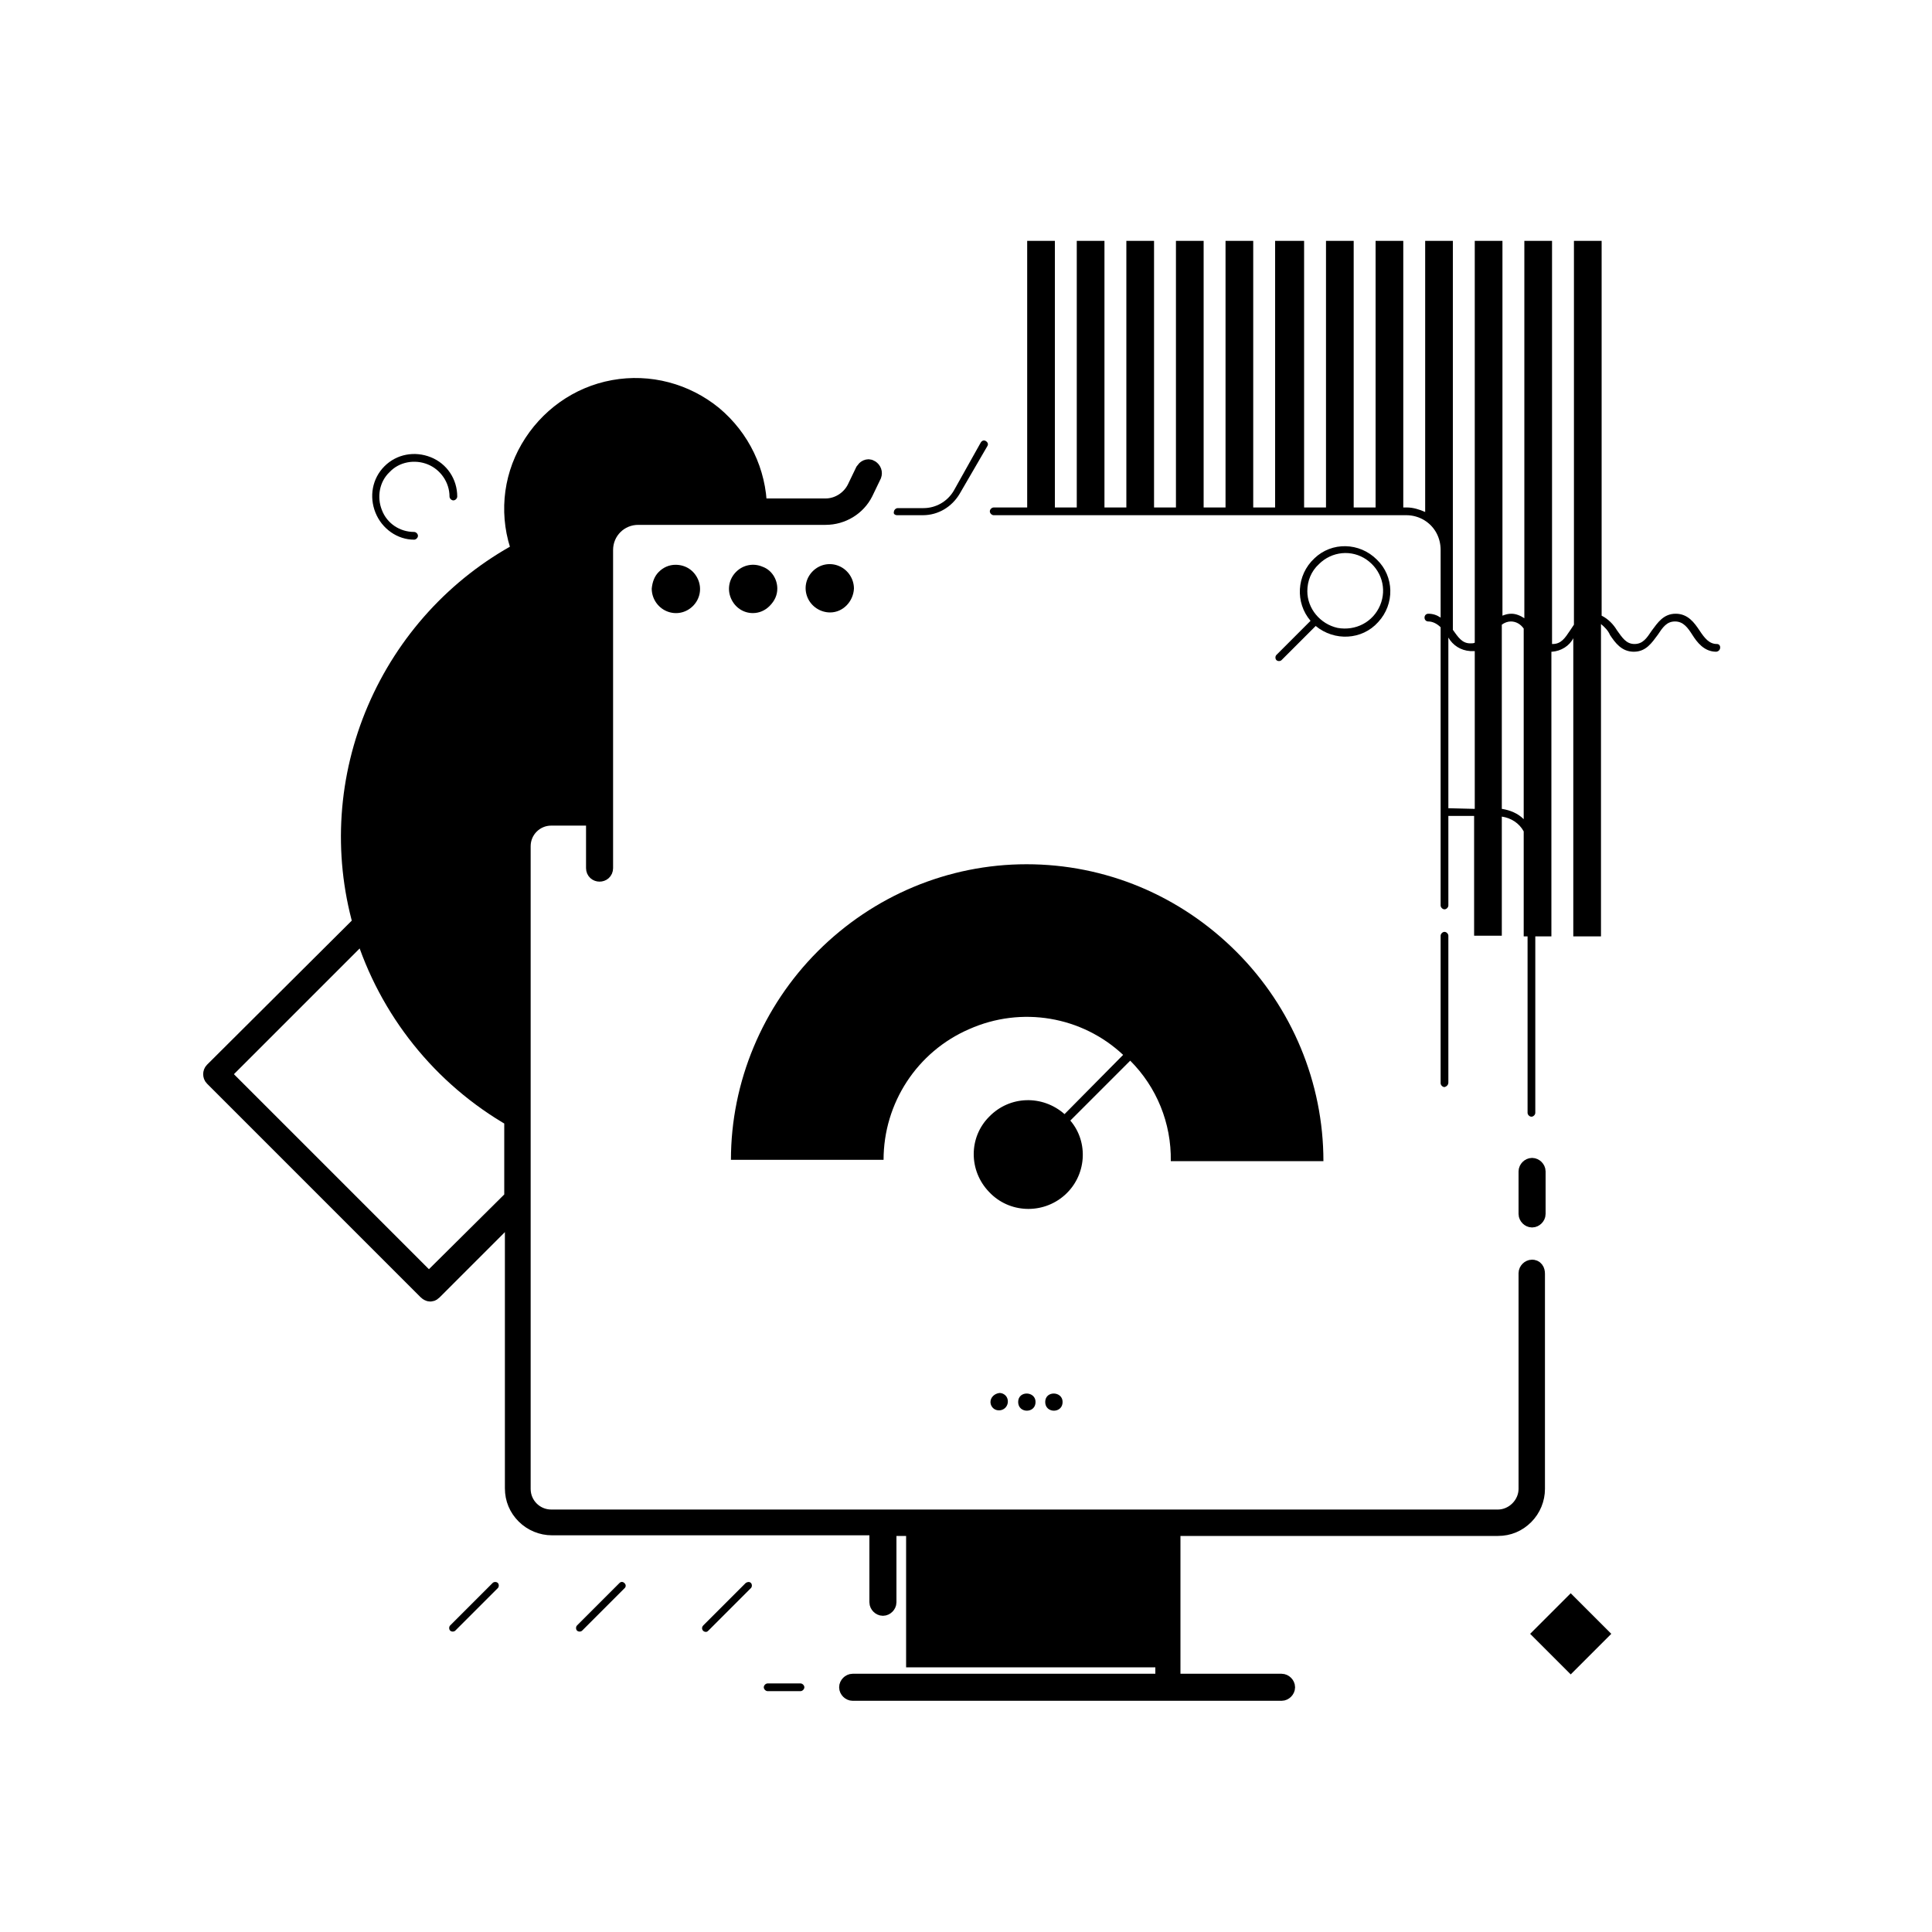 <svg fill-rule="evenodd" height="40" preserveAspectRatio="xMinYMin meet" version="1.0" viewBox="0 0 300 300" width="40" xmlns="http://www.w3.org/2000/svg" xmlns:xlink="http://www.w3.org/1999/xlink"><title>...</title><desc>...</desc><g clip="0 0 300 300" id="group" transform="scale(1,-1) translate(0,-300)"><g transform=""><g transform=" matrix(1,0,0,-1,0,300)"><g transform=""><g transform=""><path d="M 64.3 83.8 C 64.6 83.8 64.9 83.5 64.9 83.2 C 64.9 82.9 64.6 82.6 64.3 82.6 C 62.1 82.6 60.1 81.3 59.3 79.2 C 58.5 77.2 58.9 74.8 60.5 73.3 C 62 71.7 64.4 71.3 66.4 72.1 C 68.4 72.9 69.8 74.9 69.8 77.1 C 69.8 77.4 70.1 77.7 70.4 77.7 C 70.7 77.7 71 77.4 71 77.1 C 71 74.4 69.4 72 66.9 71 C 64.4 70 61.6 70.5 59.7 72.4 C 57.8 74.3 57.3 77.1 58.3 79.6 C 59.3 82.1 61.7 83.8 64.3 83.8 L 64.3 83.8 Z " style="stroke: none; stroke-linecap: butt; stroke-width: 1; fill: rgb(0%,0%,0%); fill-rule: evenodd;"/></g><g transform=""><path d="M 76.5 245.8 L 69.9 252.4 C 69.7 252.6 69.7 253 69.9 253.2 C 70.1 253.4 70.5 253.4 70.7 253.2 L 77.3 246.6 C 77.5 246.4 77.5 246 77.3 245.8 C 77.1 245.6 76.7 245.6 76.5 245.8 L 76.5 245.8 Z " style="stroke: none; stroke-linecap: butt; stroke-width: 1; fill: rgb(0%,0%,0%); fill-rule: evenodd;"/></g><g transform=""><path d="M 96.2 245.8 L 89.6 252.4 C 89.4 252.6 89.4 253 89.6 253.2 C 89.8 253.4 90.2 253.4 90.4 253.2 L 97 246.6 C 97.5 246.1 96.7 245.3 96.2 245.8 L 96.2 245.8 Z " style="stroke: none; stroke-linecap: butt; stroke-width: 1; fill: rgb(0%,0%,0%); fill-rule: evenodd;"/></g><g transform=""><path d="M 115.8 245.8 L 109.2 252.4 C 108.8 252.8 109.1 253.4 109.6 253.4 C 109.8 253.4 109.9 253.3 110 253.2 L 116.6 246.6 C 116.8 246.4 116.8 246 116.6 245.8 C 116.4 245.6 116.1 245.6 115.8 245.8 L 115.8 245.8 Z " style="stroke: none; stroke-linecap: butt; stroke-width: 1; fill: rgb(0%,0%,0%); fill-rule: evenodd;"/></g><g transform=""><path d="M 237.6 253.7 L 243.9 247.4 L 250.2 253.7 L 243.9 260 L 237.6 253.7 Z " style="stroke: none; stroke-linecap: butt; stroke-width: 1; fill: rgb(0%,0%,0%); fill-rule: evenodd;"/></g><g transform=""><g transform=""><path d="M 266.6 100 L 266.6 100 C 265.4 100 264.7 99.1 263.9 97.9 C 263.1 96.7 262.1 95.3 260.2 95.3 C 258.3 95.3 257.4 96.7 256.5 97.9 C 255.7 99.1 255.1 100 253.8 100 C 252.5 100 251.9 99 251.1 97.9 C 250.5 96.9 249.7 96.1 248.7 95.6 L 248.7 37.4 L 244.4 37.4 L 244.4 97 C 244.2 97.3 244 97.6 243.8 97.9 C 243 99.1 242.4 100 241.1 100 L 241 100 L 241 37.4 L 236.7 37.4 L 236.7 96 C 236.1 95.6 235.4 95.3 234.7 95.3 C 234.2 95.3 233.8 95.4 233.3 95.6 L 233.3 37.4 L 229 37.4 L 229 99.8 C 228.8 99.9 228.6 99.9 228.3 99.9 C 227 99.9 226.4 98.9 225.6 97.8 L 225.6 37.4 L 221.3 37.4 L 221.3 79.5 C 220.4 79.1 219.4 78.8 218.5 78.8 L 217.9 78.8 L 217.9 37.4 L 213.6 37.4 L 213.6 78.8 L 210.2 78.8 L 210.2 37.4 L 205.9 37.4 L 205.9 78.8 L 202.5 78.8 L 202.5 37.4 L 198 37.4 L 198 78.8 L 194.6 78.8 L 194.6 37.4 L 190.3 37.4 L 190.3 78.8 L 186.9 78.8 L 186.9 37.4 L 182.6 37.4 L 182.6 78.8 L 179.2 78.8 L 179.2 37.4 L 174.9 37.4 L 174.9 78.8 L 171.5 78.8 L 171.5 37.4 L 167.2 37.4 L 167.2 78.8 L 163.8 78.8 L 163.8 37.4 L 159.5 37.4 L 159.5 78.8 L 154.3 78.8 C 154 78.8 153.7 79.1 153.7 79.4 C 153.7 79.7 154 80 154.3 80 L 218.4 80 C 219.4 80 220.4 80.3 221.2 80.8 C 222.8 81.8 223.7 83.5 223.7 85.4 L 223.7 95.9 C 223.1 95.5 222.5 95.3 221.8 95.3 C 221 95.3 221 96.5 221.8 96.5 C 222.5 96.5 223.2 96.9 223.7 97.4 L 223.7 140.6 C 223.7 140.9 224 141.2 224.3 141.2 C 224.6 141.2 224.9 140.9 224.9 140.6 L 224.9 126.7 L 228.9 126.7 L 228.9 145.3 L 233.2 145.3 L 233.2 126.8 C 234.6 127 235.9 127.8 236.6 129.1 L 236.6 145.4 L 237.2 145.4 L 237.2 172.8 C 237.2 173.1 237.5 173.4 237.8 173.4 C 238.1 173.4 238.4 173.1 238.4 172.8 L 238.4 145.4 L 240.9 145.4 L 240.9 101.2 L 241 101.2 C 242.4 101.1 243.7 100.3 244.3 99.1 L 244.3 145.4 L 248.6 145.4 L 248.6 96.9 C 249.2 97.4 249.7 97.9 250 98.6 C 250.8 99.8 251.8 101.2 253.7 101.2 C 255.6 101.2 256.5 99.8 257.4 98.6 C 258.2 97.4 258.8 96.5 260.1 96.5 C 261.4 96.5 262.1 97.5 262.8 98.6 C 263.5 99.7 264.6 101.2 266.5 101.2 C 267.3 101.1 267.3 100 266.6 100 Z M 228.9 125.6 L 224.9 125.5 L 224.9 99 C 225.6 100.2 226.8 101 228.3 101.1 C 228.5 101.1 228.7 101.1 229 101.1 L 229 125.6 Z M 236.6 127.2 C 235.7 126.3 234.5 125.8 233.2 125.6 L 233.2 125.6 L 233.2 97 C 233.6 96.7 234.1 96.5 234.6 96.5 C 235.4 96.5 236.1 96.9 236.6 97.6 L 236.6 127.2 Z " style="stroke: none; stroke-linecap: butt; stroke-width: 1; fill: rgb(0%,0%,0%); fill-rule: evenodd;"/></g><g transform=""><path d="M 237.9 197.1 C 237.6 197.1 237.3 197.4 237.3 197.7 L 237.3 231.2 C 237.3 232.4 236.8 233.6 235.9 234.5 C 235 235.4 233.8 235.9 232.6 235.9 L 85.6 235.9 C 83 235.9 80.9 233.8 80.9 231.2 L 80.9 131.4 C 80.9 128.8 83 126.7 85.6 126.7 L 92.5 126.7 L 92.5 134.8 C 92.5 135.6 93.7 135.6 93.7 134.8 L 93.7 85.4 C 93.7 82.4 96.1 80 99.1 80 L 128.2 80 C 130.7 80 133 78.6 134.1 76.4 L 135.4 73.7 C 135.5 73.4 135.4 73.1 135.1 72.9 C 134.8 72.7 134.5 72.9 134.3 73.2 L 133 75.9 C 132.1 77.7 130.2 78.9 128.2 78.9 L 117.6 78.9 C 117.5 73.3 115 68.1 110.7 64.5 C 106.4 61 100.8 59.5 95.3 60.5 C 89.8 61.5 85.1 64.9 82.3 69.7 C 79.5 74.5 79 80.3 81 85.6 C 70.9 91 63 99.7 58.5 110.2 C 54 120.7 53.2 132.4 56.3 143.4 L 33.2 166.4 C 33 166.6 33 167 33.2 167.2 L 66.4 200.4 C 66.5 200.5 66.7 200.6 66.8 200.6 C 67 200.6 67.1 200.5 67.2 200.4 L 79.9 187.7 L 79.9 231.1 C 79.9 232.7 80.5 234.1 81.6 235.2 C 82.7 236.3 84.2 236.9 85.7 236.9 L 136.5 236.9 L 136.5 248.8 C 136.5 249.1 136.8 249.4 137.1 249.4 C 137.4 249.4 137.7 249.1 137.7 248.8 L 137.7 237 L 142.2 237 L 142.2 257.4 L 179 257.4 L 179 237 L 180.9 237 L 180.9 261.4 L 132.4 261.4 C 132.1 261.4 131.8 261.7 131.8 262 C 131.8 262.3 132.1 262.6 132.4 262.6 L 199 262.6 C 199.3 262.6 199.6 262.3 199.6 262 C 199.6 261.7 199.3 261.4 199 261.4 L 181.8 261.4 L 181.8 237 L 232.6 237 C 234.2 237 235.6 236.4 236.7 235.3 C 237.8 234.2 238.4 232.7 238.4 231.2 L 238.4 197.8 C 238.4 197.3 238.2 197.1 237.9 197.1 Z M 79.8 186.1 L 66.6 199.2 L 34.2 166.8 L 56.5 144.5 C 60.3 156.8 68.6 167.2 79.8 173.6 L 79.8 186.1 Z " style="stroke: rgb(0%,0%,0%); stroke-linecap: butt; stroke-width: 3.0; fill: rgb(0%,0%,0%); fill-rule: evenodd;"/></g><g transform=""><path d="M 237.9 181.3 C 237.6 181.3 237.3 181.6 237.3 181.9 L 237.3 188.5 C 237.3 188.8 237.6 189.1 237.9 189.1 C 238.2 189.1 238.5 188.8 238.5 188.5 L 238.5 181.9 C 238.5 181.6 238.2 181.3 237.9 181.3 Z " style="stroke: rgb(0%,0%,0%); stroke-linecap: butt; stroke-width: 3.0; fill: rgb(0%,0%,0%); fill-rule: evenodd;"/></g></g><g transform=""><path d="M 124.3 261.4 L 119.2 261.4 C 118.9 261.4 118.6 261.7 118.6 262 C 118.6 262.3 118.9 262.6 119.2 262.6 L 124.3 262.6 C 124.6 262.6 124.9 262.3 124.9 262 C 124.9 261.7 124.6 261.4 124.3 261.4 Z " style="stroke: none; stroke-linecap: butt; stroke-width: 1; fill: rgb(0%,0%,0%); fill-rule: evenodd;"/></g><g transform=""><path d="M 224.9 168.1 L 224.9 145.3 C 224.9 145 224.6 144.7 224.3 144.7 C 224 144.7 223.7 145 223.7 145.3 L 223.7 168.2 C 223.7 168.5 224 168.8 224.3 168.8 C 224.7 168.7 224.9 168.4 224.9 168.1 L 224.9 168.1 Z " style="stroke: none; stroke-linecap: butt; stroke-width: 1; fill: rgb(0%,0%,0%); fill-rule: evenodd;"/></g><g transform=""><path d="M 139.3 80 L 143.3 80 C 145.7 80 147.8 78.7 149 76.7 L 153.3 69.3 C 153.5 69 153.4 68.7 153.1 68.5 C 152.8 68.3 152.5 68.4 152.3 68.7 L 148.1 76.2 C 147.1 77.9 145.3 78.9 143.4 78.9 L 139.4 78.9 C 139.1 78.9 138.8 79.2 138.8 79.5 C 138.7 79.8 139 80 139.3 80 L 139.3 80 Z " style="stroke: none; stroke-linecap: butt; stroke-width: 1; fill: rgb(0%,0%,0%); fill-rule: evenodd;"/></g><g transform=""><path d="M 101.2 91.4 C 101.2 92.9 102.1 94.3 103.5 94.9 C 104.9 95.5 106.5 95.2 107.6 94.1 C 108.7 93 109 91.4 108.4 90 C 107.8 88.6 106.5 87.7 104.9 87.7 C 103.9 87.7 103 88.1 102.3 88.8 C 101.6 89.5 101.3 90.4 101.2 91.4 L 101.2 91.4 Z " style="stroke: none; stroke-linecap: butt; stroke-width: 1; fill: rgb(0%,0%,0%); fill-rule: evenodd;"/></g><g transform=""><path d="M 120.7 91.4 C 120.7 89.9 119.8 88.5 118.4 88 C 117 87.4 115.4 87.7 114.3 88.8 C 113.2 89.9 112.9 91.5 113.5 92.9 C 114.1 94.3 115.4 95.2 116.9 95.2 C 117.9 95.2 118.8 94.8 119.5 94.1 C 120.3 93.3 120.7 92.4 120.7 91.4 L 120.7 91.4 Z " style="stroke: none; stroke-linecap: butt; stroke-width: 1; fill: rgb(0%,0%,0%); fill-rule: evenodd;"/></g><g transform=""><path d="M 132.6 91.4 C 132.6 89.9 131.7 88.5 130.3 87.9 C 128.9 87.3 127.3 87.6 126.2 88.7 C 125.1 89.8 124.8 91.4 125.4 92.8 C 126 94.2 127.4 95.1 128.9 95.1 C 130.9 95.1 132.5 93.4 132.6 91.4 L 132.6 91.4 Z " style="stroke: none; stroke-linecap: butt; stroke-width: 1; fill: rgb(0%,0%,0%); fill-rule: evenodd;"/></g><g transform=""><path d="M 153.8 217.7 C 153.8 218.2 154.1 218.7 154.6 218.9 C 155.1 219.1 155.7 219 156.1 218.6 C 156.5 218.2 156.6 217.6 156.4 217.1 C 156.2 216.6 155.7 216.3 155.2 216.3 C 154.4 216.4 153.8 217 153.8 217.7 L 153.8 217.7 Z " style="stroke: none; stroke-linecap: butt; stroke-width: 1; fill: rgb(0%,0%,0%); fill-rule: evenodd;"/></g><g transform=""><path d="M 160.8 217.7 C 160.8 219.5 158.1 219.5 158.1 217.7 C 158.1 215.9 160.8 216 160.8 217.7 Z " style="stroke: none; stroke-linecap: butt; stroke-width: 0; fill: rgb(0%,0%,0%); fill-rule: evenodd;"/><path d="M 160.8 217.7 C 160.8 219.5 158.1 219.5 158.1 217.7 C 158.1 215.9 160.8 216 160.8 217.7 " style="stroke: none; stroke-linecap: butt; stroke-width: 1; fill: none; fill-rule: evenodd;"/></g><g transform=""><path d="M 165 217.7 C 165 219.5 162.3 219.5 162.3 217.7 C 162.3 215.9 165 216 165 217.7 Z " style="stroke: none; stroke-linecap: butt; stroke-width: 0; fill: rgb(0%,0%,0%); fill-rule: evenodd;"/><path d="M 165 217.7 C 165 219.5 162.3 219.5 162.3 217.7 C 162.3 215.9 165 216 165 217.7 " style="stroke: none; stroke-linecap: butt; stroke-width: 1; fill: none; fill-rule: evenodd;"/></g><g transform=""><path d="M 198.2 101.7 C 198 101.9 198 102.3 198.2 102.5 C 198.4 102.7 198.8 102.7 199 102.5 L 204.3 97.2 C 207.2 99.6 211.5 99.4 214 96.6 C 216.6 93.8 216.5 89.5 213.8 86.9 C 211.1 84.2 206.8 84.1 204.1 86.7 C 201.3 89.3 201.1 93.6 203.5 96.4 L 198.2 101.7 Z M 204.8 87.6 C 206.8 85.6 209.9 85.3 212.2 86.9 C 214.5 88.5 215.4 91.4 214.3 94 C 213.2 96.6 210.5 98 207.7 97.5 C 205 96.9 203 94.5 203 91.8 C 203 90.2 203.6 88.7 204.8 87.6 L 204.8 87.6 Z " style="stroke: none; stroke-linecap: butt; stroke-width: 1; fill: rgb(0%,0%,0%); fill-rule: evenodd;"/></g><g transform=""><path d="M 159.4 134.2 C 147.2 134.2 135.6 139.1 127 147.7 C 118.4 156.3 113.5 168 113.5 180.1 L 137.2 180.1 C 137.2 171.3 142.4 163.3 150.5 159.8 C 158.6 156.2 168 157.8 174.4 163.8 L 165.3 173 C 161.9 170 156.8 170.1 153.6 173.4 C 150.4 176.6 150.4 181.8 153.6 185.1 C 156.7 188.4 161.9 188.6 165.3 185.6 C 168.7 182.6 169.1 177.4 166.2 174 L 175.5 164.7 C 179.6 168.8 181.9 174.4 181.8 180.3 L 205.5 180.3 C 205.5 168.1 200.6 156.4 192 147.8 C 183.2 139 171.6 134.2 159.4 134.2 L 159.4 134.2 Z " style="stroke: none; stroke-linecap: butt; stroke-width: 1; fill: rgb(0%,0%,0%); fill-rule: evenodd;"/></g></g></g></g></g></svg>